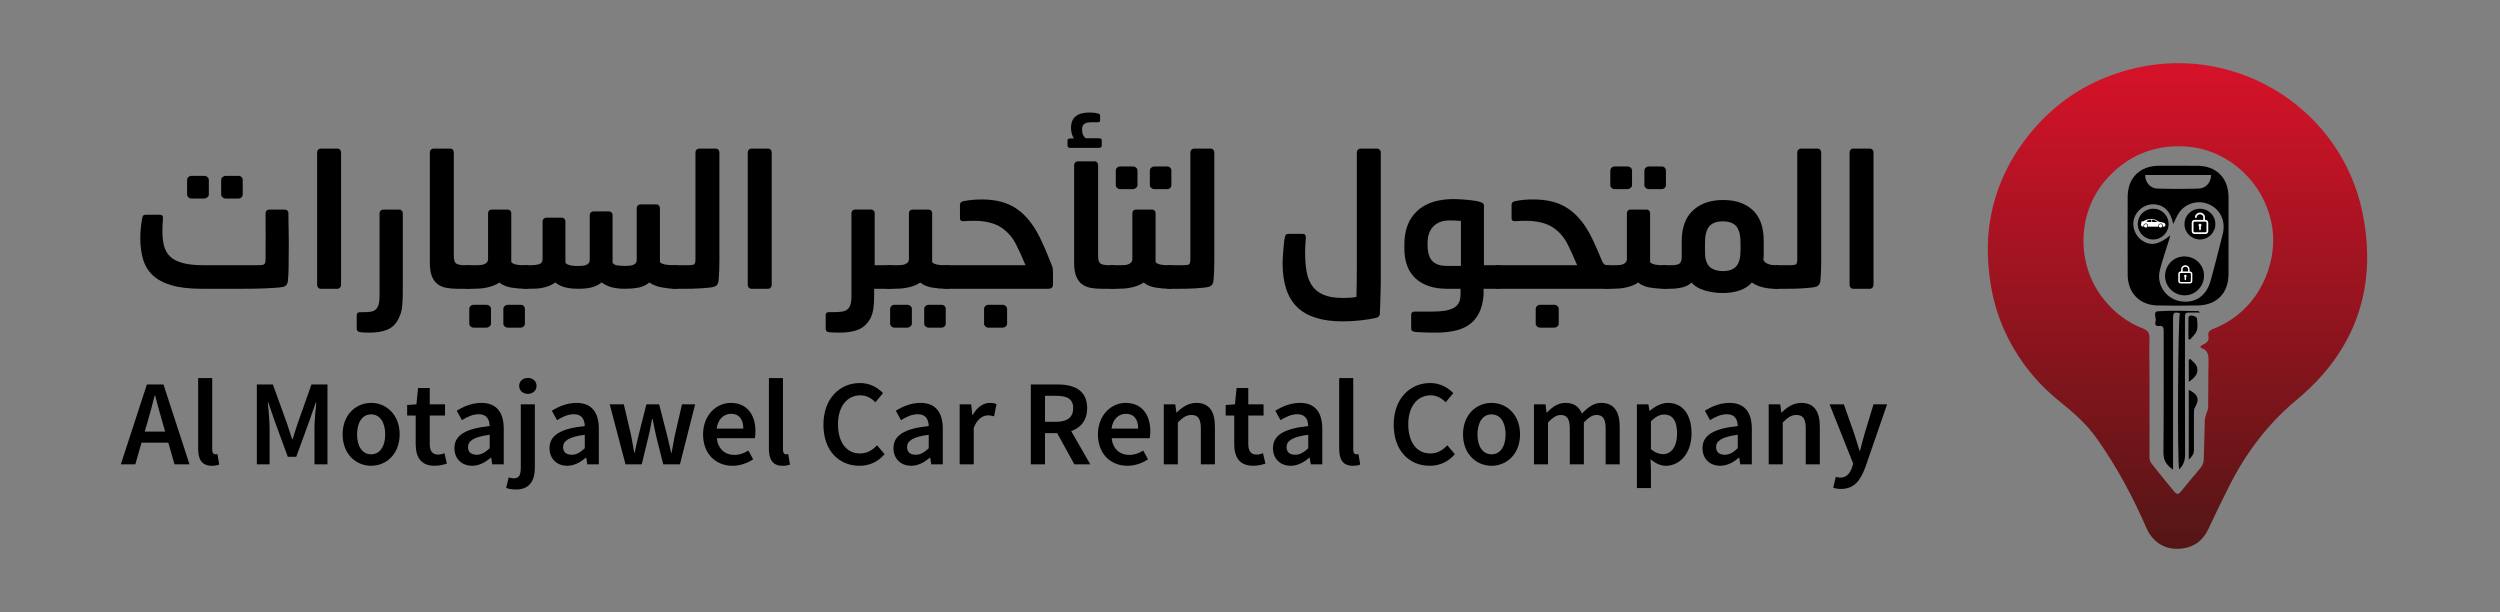 <?xml version="1.0" encoding="utf-8"?>
<!-- Generator: Adobe Illustrator 25.4.1, SVG Export Plug-In . SVG Version: 6.00 Build 0)  -->
<svg version="1.1" id="Layer_1" xmlns="http://www.w3.org/2000/svg" xmlns:xlink="http://www.w3.org/1999/xlink" x="0px" y="0px"
	 viewBox="0 0 1920 470" style="enable-background:new 0 0 1920 470;" xml:space="preserve">
<rect x="0" y="0" width="1920" height="470" fill="#808080" stroke="none"/>
<style type="text/css">
	.st0{fill:url(#SVGID_1_);}
	.st1{fill:#FFFFFF;}
</style>
<g>
	<g>
		<linearGradient id="SVGID_1_" gradientUnits="userSpaceOnUse" x1="1672.322" y1="29.051" x2="1672.322" y2="444.141">
			<stop  offset="0" style="stop-color:#DD122A"/>
			<stop  offset="1" style="stop-color:#4B1614"/>
		</linearGradient>
		<path class="st0" d="M1526.64,189.27c0.44-32.26,12.32-63.97,35.99-91c20.99-23.98,47.33-39.21,78.43-46.22
			c78.48-17.68,157.21,32.41,173.33,111.31c11.74,57.47-5.3,106.09-50.39,143.56c-22.41,18.63-39.1,40.91-52.03,66.51
			c-5.45,10.78-10.73,21.65-15.82,32.61c-4.78,10.29-12.88,15.32-23.95,15.46c-10.96,0.14-19.48-6.14-23.81-16.13
			c-10.44-24.07-22.83-47.11-38.01-68.53c-7.79-11-17.8-19.94-28.3-28.31c-14.3-11.38-26.13-24.94-35.39-40.66
			C1533.12,244.79,1526.54,219.75,1526.64,189.27z M1689.74,266.12c1-0.67,1.87-1.46,2.89-1.9c2.77-1.18,3.93-3.19,3.43-6.13
			c-0.53-3.13,1-4.48,3.82-5.58c34.92-13.54,49.15-49.72,45.35-76.9c-4.81-34.38-33.54-61.65-68.06-63.19
			c-23.55-1.05-43.43,7.31-59.22,24.93c-22.94,25.61-23.84,65.69-2.3,92.47c8.13,10.11,18.04,17.79,30.12,22.45
			c3.94,1.52,5.17,3.61,5.04,7.74c-0.29,9.38,0.01,18.78,0.01,28.17c0,20.89-0.08,41.79-0.01,62.68c0,1.64,0.39,3.62,1.36,4.86
			c5.63,7.22,11.43,14.3,17.28,21.34c2.61,3.14,3.54,2.92,6.21-0.39c4.49-5.57,8.98-11.15,13.72-16.51c2-2.26,3.07-4.58,3.13-7.54
			c0.21-9.97,0.46-19.94,0.79-29.9c0.05-1.56,0.61-3.12,1.04-4.65c0.48-1.73,1.5-3.43,1.53-5.15c0.18-11.5-0.01-23.01,0.28-34.51
			c0.12-4.97,0.06-9.39-5.66-11.23C1690.25,267.11,1690.11,266.66,1689.74,266.12z"/>
		<path d="M1711.51,180.98v-29.93c-0.15-14.43-9.42-23.68-23.92-23.74c-9.85-0.06-19.72-0.05-29.58-0.01
			c-14.52,0.07-23.89,9.26-23.95,23.7c-0.08,20.07-0.08,40.13,0,60.2c0.07,13.71,9.17,23.08,22.84,23.39
			c10.45,0.24,20.9,0.25,31.34-0.02c14.42-0.38,23.19-9.58,23.26-24.02C1711.55,200.69,1711.51,190.83,1711.51,180.98z
			 M1698.17,134.39c-0.26,5.88-3.99,10.27-9.64,10.44c-10.54,0.31-21.09,0.32-31.62-0.01c-5.59-0.17-9.45-4.82-9.44-10.43H1698.17z
			 M1707.68,175.85c-0.09,1.17-0.23,2.35-0.52,3.48c-3.11,12.16-6.06,24.36-9.46,36.45c-3.07,10.97-10.92,16.62-21.08,15.86
			c-12.19-0.9-20.8-12.21-17.87-24.07c1.91-7.73,4.61-15.27,6.94-22.89c0.37-1.2,0.68-2.43,1.11-3.98
			c-8.91,7.37-15.33,8.43-21.93,3.86c-5.34-3.7-7.87-11.2-5.79-17.16c2.29-6.57,8.71-10.93,15.47-10.49
			c7.66,0.5,12.62,5.66,14.49,15.16c1.51-2.99,2.7-6.16,4.57-8.84c4.89-7.02,13.9-9.66,21.85-6.72
			C1703.55,159.47,1708.39,167.11,1707.68,175.85z"/>
		<path d="M1668.9,360.67c-5.33-3.56-7.44-7.39-7.38-13.32c0.32-30.87,0.13-61.75,0.19-92.62c0.01-2.87-0.26-4.97-3.89-4.34
			c-0.11,0.02-0.23,0-0.35,0c-2.7-0.06-2.3-2.23-1.96-3.58c0.67-2.66-2.3-7.46,1.81-7.76c10.27-0.75,20.64-0.18,30.96-0.12
			c0.17,0,0.34,0.24,1.44,1.08c-2.84,0-4.71,0-6.58,0c-5.07,0.01-5.08,0.01-5.08,4.96c0,34.75-0.08,69.5,0.09,104.25
			c0.02,4.62-1.42,8.16-4.54,11.28c-1.5-3.63-0.95-117.35,0.57-119.97c-4.61-1.11-5.27-0.61-5.28,4.15c-0.01,37.1,0,74.19,0,111.29
			C1668.9,357.3,1668.9,358.66,1668.9,360.67z"/>
		<path d="M1680.97,299.37c7.27,3.54,8.45,7.41,4.68,13.63c-0.61,1.01-0.69,2.45-0.7,3.69c-0.05,9.6-0.09,19.2,0,28.8
			c0.03,3.09-1.41,5.18-3.99,7.48C1680.97,334.84,1680.97,317.28,1680.97,299.37z"/>
		<path d="M1680.72,260.34c0-5.33-0.07-10.66,0.03-15.99c0.05-2.67,2.32-1.95,3.7-1.78c1.03,0.13,2.71,1.14,2.78,1.89
			c0.31,3.12,0.82,6.52-0.09,9.38c-0.84,2.63-3.42,4.71-5.24,7.03C1681.5,260.7,1681.11,260.52,1680.72,260.34z"/>
		<path d="M1682.06,275.53c1.77,2.03,4.38,3.78,5.13,6.13c1.68,5.29-1.83,8.56-6.21,11.62c0-5.89,0-11.39,0-16.88
			C1681.35,276.11,1681.7,275.82,1682.06,275.53z"/>
		<path d="M1692.69,211.93c-0.09,8.31-6.96,15.05-15.15,14.89c-8.17-0.16-14.83-6.87-14.78-14.91c0.06-8.41,6.72-15.07,14.99-14.97
			C1686.21,197.04,1692.79,203.64,1692.69,211.93z"/>
		<path d="M1665.49,172.2c-0.06,6.53-5.43,11.78-11.96,11.72c-6.55-0.07-11.8-5.42-11.73-11.94c0.08-6.6,5.32-11.73,11.95-11.68
			C1660.35,160.34,1665.55,165.62,1665.49,172.2z"/>
		<path d="M1701.38,172.04c0.04,6.54-5.24,11.85-11.79,11.88c-6.54,0.04-11.88-5.26-11.9-11.78c-0.02-6.57,5.21-11.82,11.8-11.84
			C1696.12,160.27,1701.34,165.45,1701.38,172.04z"/>
		<g>
			<path class="st1" d="M1681.59,208.49c0.26,0.03,0.49,0.03,0.7,0.07c0.84,0.18,1.43,0.85,1.43,1.7c0.01,1.94,0.01,3.88-0.03,5.81
				c-0.02,0.92-0.84,1.65-1.81,1.65c-1.76,0-3.52-0.01-5.29-0.01c-0.6,0-1.19,0-1.79-0.01c-1.09-0.01-1.88-0.78-1.89-1.87
				c0-1.87,0.01-3.74,0.03-5.61c0.01-0.98,0.8-1.73,1.81-1.74c0.28,0,0.37-0.08,0.36-0.36c-0.01-0.63-0.05-1.26,0.04-1.88
				c0.18-1.22,1.25-2.2,2.56-2.48c1.71-0.36,3.51,0.82,3.82,2.51c0.03,0.17,0.03,0.35,0.03,0.53
				C1681.59,207.37,1681.59,207.92,1681.59,208.49z M1678.32,216.56c0,0.01,0,0.01,0,0.02c1.16,0,2.33,0,3.49,0
				c0.49,0,0.73-0.23,0.74-0.71c0.02-1.82,0.03-3.64,0.04-5.46c0-0.46-0.27-0.73-0.73-0.73c-2.33-0.01-4.66-0.02-6.99-0.03
				c-0.51,0-0.75,0.25-0.75,0.76c-0.01,1.78-0.02,3.56-0.03,5.34c0,0.56,0.25,0.81,0.8,0.81
				C1676.03,216.56,1677.17,216.56,1678.32,216.56z M1676.26,208.49c1.41,0,2.79,0,4.21,0c0-0.51,0-1.01,0-1.51
				c0-1-0.48-1.68-1.43-2.01c-1.18-0.42-2.66,0.38-2.77,1.55C1676.2,207.16,1676.26,207.81,1676.26,208.49z"/>
			<path class="st1" d="M1677.77,213.79c0-0.2-0.01-0.39,0-0.59c0.01-0.26-0.02-0.48-0.21-0.7c-0.32-0.38-0.21-0.96,0.18-1.28
				c0.36-0.29,0.93-0.26,1.26,0.06c0.36,0.35,0.38,0.91,0.08,1.31c-0.1,0.13-0.17,0.3-0.17,0.46c-0.02,0.51-0.01,1.02-0.01,1.53
				c0,0.4-0.23,0.63-0.58,0.63c-0.33-0.01-0.55-0.24-0.56-0.62C1677.75,214.32,1677.76,214.06,1677.77,213.79
				C1677.76,213.79,1677.76,213.79,1677.77,213.79z"/>
		</g>
		<g>
			<path class="st1" d="M1692.06,166.55c-0.01-0.27-0.15-0.56-0.3-0.8c-0.58-0.9-1.7-1.35-2.7-1.12c-1.13,0.26-1.99,1.21-1.97,2.2
				c0.01,0.37-0.31,0.61-0.66,0.6c-0.36-0.01-0.62-0.27-0.64-0.64c-0.01-0.16,0-0.32,0.03-0.48c0.19-1.11,0.82-1.91,1.75-2.49
				c2.23-1.37,5.25-0.15,5.76,2.34c0.12,0.6,0.05,1.24,0.07,1.86c0.01,0.27,0,0.54,0,0.82c0.13,0.01,0.21,0.03,0.29,0.02
				c1.08-0.1,2.29,0.83,2.26,2.29c-0.04,2.13-0.01,4.26-0.01,6.4c0,1.22-0.91,2.16-2.13,2.17c-2.8,0.01-5.6,0.01-8.4,0
				c-1.26,0-2.17-0.94-2.17-2.2c0-2.13,0-4.26,0-6.4c0-1.35,0.91-2.25,2.26-2.25c2.04,0,4.08,0,6.12,0c0.14,0,0.27,0,0.45,0
				C1692.07,168.07,1692.1,167.31,1692.06,166.55z M1685.53,170.24c-0.63,0-0.93,0.29-0.93,0.93c0,2.09,0,4.17,0,6.26
				c0,0.66,0.28,0.94,0.95,0.94c2.7,0,5.39,0,8.09,0c0.65,0,0.93-0.27,0.94-0.92c0-2.11,0-4.22,0-6.33c0-0.6-0.28-0.88-0.89-0.89
				c-1.36,0-2.72,0-4.08,0C1688.25,170.24,1686.89,170.24,1685.53,170.24z"/>
			<path class="st1" d="M1690.27,175.07c0-0.2,0.01-0.39,0-0.59c-0.01-0.33,0.02-0.63,0.26-0.92c0.36-0.42,0.22-1.1-0.2-1.46
				c-0.44-0.37-1.1-0.35-1.51,0.05c-0.41,0.39-0.44,1.04-0.11,1.52c0.11,0.16,0.19,0.38,0.2,0.58c0.03,0.6,0,1.2,0.01,1.8
				c0.01,0.46,0.3,0.75,0.7,0.73c0.4-0.01,0.65-0.3,0.65-0.77c0-0.15,0-0.3,0-0.45C1690.27,175.39,1690.27,175.23,1690.27,175.07z"
				/>
		</g>
		<g>
			<path class="st1" d="M1646.29,174.07c-0.42,0.02-0.81-0.03-1.18-0.2c-0.55-0.26-0.81-0.73-0.85-1.32
				c-0.01-0.09,0.06-0.19,0.09-0.29c0.04-0.12,0.1-0.23,0.11-0.35c0.03-0.41,0.04-0.82,0.08-1.22c0.01-0.14,0.09-0.28,0.17-0.4
				c0.1-0.17,0.26-0.26,0.46-0.26c0.01,0,0.02,0,0.04,0c0.56,0.08,1.05-0.11,1.52-0.39c0.34-0.2,0.71-0.35,1.06-0.54
				c0.99-0.56,2.07-0.78,3.19-0.8c0.99-0.02,1.98-0.06,2.97,0.06c0.89,0.1,1.7,0.38,2.42,0.93c0.21,0.16,0.43,0.3,0.63,0.47
				c0.41,0.35,0.89,0.52,1.43,0.6c1.17,0.18,2.33,0.41,3.45,0.8c0.18,0.06,0.35,0.15,0.52,0.23c0.31,0.15,0.44,0.41,0.45,0.74
				c0,0.11-0.02,0.22,0.14,0.26c0.03,0.01,0.07,0.1,0.07,0.15c0.01,0.32-0.04,0.63-0.18,0.93c-0.19,0.38-0.49,0.6-0.91,0.62
				c-0.32,0.02-0.65,0-0.98,0c0.25-0.93,0.03-1.7-0.82-2.19c-0.62-0.36-1.26-0.31-1.86,0.1c-0.65,0.44-0.82,1.02-0.66,2.09
				c-2.67,0-5.34,0-8.02,0c0.25-0.9,0.05-1.65-0.75-2.15c-0.64-0.4-1.32-0.38-1.93,0.07
				C1646.21,172.5,1646.04,173.22,1646.29,174.07z M1650.94,170.52c0-0.01,0-0.02,0-0.03c0.37,0,0.75,0,1.12,0
				c0.14,0,0.2-0.04,0.2-0.19c-0.01-0.45-0.01-0.89,0-1.34c0-0.15-0.04-0.22-0.2-0.2c-0.52,0.05-1.04,0.07-1.55,0.15
				c-0.72,0.11-1.36,0.39-1.88,0.92c-0.15,0.16-0.15,0.3,0.04,0.4c0.16,0.09,0.35,0.16,0.53,0.18
				C1649.78,170.46,1650.36,170.48,1650.94,170.52z M1656.73,170.48c0-0.02,0.01-0.03,0.01-0.03c-0.11-0.11-0.22-0.21-0.33-0.32
				c-0.92-0.96-2.09-1.32-3.38-1.37c-0.16-0.01-0.22,0.05-0.22,0.21c0.01,0.43,0,0.86,0,1.28c0,0.23,0.01,0.24,0.24,0.24
				c1.17,0,2.34,0,3.51,0C1656.62,170.49,1656.68,170.48,1656.73,170.48z"/>
			<path class="st1" d="M1647.94,174.78c-0.75,0-1.35-0.61-1.35-1.36c0-0.75,0.61-1.35,1.36-1.35c0.75,0,1.37,0.62,1.36,1.37
				C1649.3,174.19,1648.69,174.79,1647.94,174.78z"/>
			<path class="st1" d="M1659.3,174.78c-0.75,0-1.35-0.6-1.36-1.35c-0.01-0.76,0.6-1.37,1.36-1.37c0.74,0,1.36,0.62,1.36,1.36
				C1660.66,174.17,1660.05,174.78,1659.3,174.78z"/>
		</g>
	</g>
	<g>
		<g>
			<path d="M198.29,203.67c2.26,0,3.77-0.21,4.53-0.64c0.75-0.42,1.13-1.77,1.13-4.03c0-5.38,0.02-10.91,0.07-16.62
				c0.05-5.71,0.02-11.95-0.07-18.74c0-0.75,0.26-1.39,0.78-1.91c0.52-0.52,1.15-0.78,1.91-0.78h11.74c1.04,0,1.81,0.26,2.33,0.78
				c0.52,0.52,0.78,1.16,0.78,1.91c0,3.02,0.02,5.66,0.07,7.92c0.05,2.26,0.09,4.41,0.14,6.44c0.05,2.03,0.07,4.06,0.07,6.08
				c0,2.03,0,4.31,0,6.86c0,6.04-0.05,11.1-0.14,15.21c-0.09,4.1-0.28,7.43-0.57,9.97c-0.19,0.94-0.47,1.75-0.85,2.4
				c-0.38,0.66-1.13,1.23-2.26,1.7c-1.04,0.28-2.78,0.52-5.23,0.71c-2.45,0.19-5.21,0.35-8.28,0.5c-3.07,0.14-6.22,0.24-9.48,0.28
				c-3.25,0.05-6.2,0.07-8.84,0.07H155c-9.43,0-17.19-0.89-23.27-2.69c-6.08-1.79-10.89-4.36-14.43-7.71
				c-3.54-3.35-6.01-7.43-7.43-12.24c-1.41-4.81-2.12-10.28-2.12-16.41c0-4.43,0.47-9.43,1.41-14.99c0.19-1.04,0.47-1.77,0.85-2.19
				c0.38-0.42,1.08-0.64,2.12-0.64h10.61c1.79,0,2.59,0.94,2.4,2.83c-0.28,3.96-0.42,7.26-0.42,9.9c0,4.24,0.42,7.99,1.27,11.25
				c0.85,3.25,2.4,5.96,4.67,8.13c2.26,2.17,5.45,3.82,9.55,4.95c4.1,1.13,9.41,1.7,15.91,1.7H198.29z M143.69,138.32
				c0-0.94,0.33-1.72,0.99-2.33c0.66-0.61,1.46-0.92,2.4-0.92h9.76c0.94,0,1.77,0.31,2.48,0.92c0.71,0.62,1.06,1.39,1.06,2.33v11.03
				c0,0.85-0.38,1.58-1.13,2.19c-0.76,0.62-1.56,0.92-2.4,0.92h-9.76c-0.94,0-1.75-0.3-2.4-0.92c-0.66-0.61-0.99-1.34-0.99-2.19
				V138.32z M169.86,138.32c0-0.94,0.35-1.72,1.06-2.33c0.71-0.61,1.49-0.92,2.33-0.92h9.9c0.94,0,1.72,0.31,2.33,0.92
				c0.61,0.62,0.92,1.39,0.92,2.33v11.03c0,0.85-0.31,1.58-0.92,2.19c-0.61,0.62-1.39,0.92-2.33,0.92h-9.9
				c-0.85,0-1.63-0.3-2.33-0.92c-0.71-0.61-1.06-1.34-1.06-2.19V138.32z"/>
			<path d="M243.55,116.96c0-0.75,0.26-1.42,0.78-1.98c0.52-0.57,1.2-0.85,2.05-0.85h12.73c0.85,0,1.53,0.28,2.05,0.85
				c0.52,0.57,0.78,1.23,0.78,1.98v101.85c0,0.76-0.26,1.44-0.78,2.05c-0.52,0.62-1.2,0.92-2.05,0.92h-12.73
				c-0.85,0-1.53-0.3-2.05-0.92c-0.52-0.61-0.78-1.29-0.78-2.05V116.96z"/>
			<path d="M273.97,242.01c0-1.51,0.9-2.26,2.69-2.26h2.83c1.98,0,3.72-0.12,5.23-0.35c1.51-0.24,2.76-0.78,3.75-1.63
				c0.99-0.85,1.74-2.1,2.26-3.75c0.52-1.65,0.78-3.94,0.78-6.86v-63.51c0-0.75,0.28-1.39,0.85-1.91c0.57-0.52,1.22-0.78,1.98-0.78
				h12.31c0.75,0,1.39,0.26,1.91,0.78c0.52,0.52,0.78,1.16,0.78,1.91v61.39c0,3.58-0.17,7.05-0.5,10.4
				c-0.33,3.35-1.25,6.44-2.76,9.27c-1.98,4.05-4.81,6.86-8.49,8.42c-3.68,1.56-8.2,2.33-13.58,2.33c-0.66,0-1.84-0.02-3.54-0.07
				c-1.7-0.05-3.07-0.17-4.1-0.35c-1.6-0.28-2.4-1.18-2.4-2.69V242.01z"/>
			<path d="M330.12,116.96c0-0.75,0.28-1.42,0.85-1.98c0.57-0.57,1.27-0.85,2.12-0.85h12.59c0.94,0,1.65,0.28,2.12,0.85
				c0.47,0.57,0.71,1.23,0.71,1.98v79.5c0,3.21,0.66,5.21,1.98,6.01c1.32,0.8,3.3,1.2,5.94,1.2h4.67v18.11h-9.9
				c-3.21,0-6.11-0.26-8.7-0.78c-2.6-0.52-4.81-1.51-6.65-2.97c-1.84-1.46-3.25-3.49-4.24-6.08c-0.99-2.59-1.49-5.96-1.49-10.11
				V116.96z"/>
			<path d="M355.44,205.37c0-0.47,0.52-0.87,1.56-1.2c1.04-0.33,2.08-0.5,3.11-0.5h6.51c0.85,0,1.74-0.05,2.69-0.14
				c0.94-0.09,1.81-0.3,2.62-0.64c0.8-0.33,1.49-0.8,2.05-1.41c0.57-0.61,0.85-1.49,0.85-2.62v-35.22c0-0.75,0.26-1.39,0.78-1.91
				c0.52-0.52,1.2-0.78,2.05-0.78h12.31c0.75,0,1.39,0.26,1.91,0.78c0.52,0.52,0.78,1.16,0.78,1.91v37.63
				c0.28,0.47,0.8,0.87,1.56,1.2c0.75,0.33,1.6,0.59,2.55,0.78c0.94,0.19,1.86,0.31,2.76,0.35c0.9,0.05,1.67,0.07,2.33,0.07h3.4
				v18.11h-1.7c-3.58,0-7.21-0.3-10.89-0.92c-3.68-0.61-6.74-1.91-9.19-3.89c-1.32,0.94-2.78,1.72-4.39,2.33
				c-1.6,0.61-3.28,1.11-5.02,1.49c-1.75,0.38-3.49,0.64-5.23,0.78c-1.75,0.14-3.37,0.21-4.88,0.21h-3.82
				c-1.04,0-2.07-0.14-3.11-0.42c-1.04-0.28-1.56-0.71-1.56-1.27V205.37z M360.4,237.34c0-0.94,0.33-1.72,0.99-2.33
				c0.66-0.62,1.46-0.92,2.4-0.92h9.76c0.94,0,1.77,0.3,2.48,0.92c0.71,0.61,1.06,1.39,1.06,2.33v11.32c0,0.75-0.38,1.44-1.13,2.05
				c-0.76,0.61-1.56,0.92-2.4,0.92h-9.76c-0.94,0-1.75-0.31-2.4-0.92c-0.66-0.62-0.99-1.3-0.99-2.05V237.34z M386.57,237.34
				c0-0.94,0.35-1.72,1.06-2.33c0.71-0.62,1.49-0.92,2.33-0.92h9.9c0.94,0,1.72,0.3,2.33,0.92c0.61,0.61,0.92,1.39,0.92,2.33v11.32
				c0,0.75-0.31,1.44-0.92,2.05c-0.61,0.61-1.39,0.92-2.33,0.92h-9.9c-0.85,0-1.63-0.31-2.33-0.92c-0.71-0.62-1.06-1.3-1.06-2.05
				V237.34z"/>
			<path d="M399.58,205.37c0-0.47,0.52-0.87,1.56-1.2c1.04-0.33,2.08-0.5,3.11-0.5h4.53c1.79,0,3.56-0.26,5.3-0.78
				c1.74-0.52,2.62-1.86,2.62-4.03v-28.72c0-0.85,0.28-1.56,0.85-2.12c0.57-0.57,1.22-0.85,1.98-0.85h12.02
				c0.75,0,1.39,0.28,1.91,0.85c0.52,0.57,0.78,1.27,0.78,2.12v31.55c0.28,0.57,0.8,1.01,1.56,1.34c0.75,0.33,1.56,0.59,2.4,0.78
				c0.85,0.19,1.72,0.31,2.62,0.35c0.9,0.05,1.67,0.07,2.33,0.07h1.98c0.85,0,1.72-0.05,2.62-0.14c0.9-0.09,1.72-0.31,2.48-0.64
				c0.75-0.33,1.39-0.8,1.91-1.42c0.52-0.61,0.78-1.44,0.78-2.48v-34.52c0-0.75,0.28-1.39,0.85-1.91c0.57-0.52,1.22-0.78,1.98-0.78
				h11.88c0.75,0,1.41,0.26,1.98,0.78c0.57,0.52,0.85,1.16,0.85,1.91v36.64c0.57,1.13,1.72,1.84,3.47,2.12
				c1.74,0.28,3.56,0.42,5.45,0.42h1.42c0.85,0,1.74-0.05,2.69-0.14c0.94-0.09,1.81-0.28,2.62-0.57c0.8-0.28,1.49-0.73,2.05-1.34
				c0.57-0.61,0.85-1.49,0.85-2.62v-39.61c0-0.85,0.28-1.56,0.85-2.12c0.57-0.57,1.22-0.85,1.98-0.85h12.31
				c0.75,0,1.39,0.28,1.91,0.85c0.52,0.57,0.78,1.27,0.78,2.12v41.31c0.28,0.47,0.82,0.87,1.63,1.2c0.8,0.33,1.7,0.59,2.69,0.78
				c0.99,0.19,1.98,0.31,2.97,0.35c0.99,0.05,1.81,0.07,2.48,0.07h3.4v18.11h-1.84c-2.83,0-6.08-0.33-9.76-0.99
				c-3.68-0.66-6.93-1.93-9.76-3.82c-2.45,2.08-5.23,3.4-8.35,3.96s-6.22,0.85-9.34,0.85h-1.56c-3.3,0-6.32-0.33-9.05-0.99
				c-2.74-0.66-5.52-1.93-8.35-3.82c-2.26,1.79-4.79,3.04-7.57,3.75c-2.78,0.71-5.97,1.06-9.55,1.06h-1.84
				c-2.83,0-5.66-0.3-8.49-0.92c-2.83-0.61-5.57-1.91-8.2-3.89c-1.32,1.04-2.76,1.86-4.31,2.48c-1.56,0.61-3.16,1.11-4.81,1.49
				c-1.65,0.38-3.28,0.61-4.88,0.71c-1.6,0.09-3.07,0.14-4.39,0.14h-3.68c-1.04,0-2.07-0.14-3.11-0.42
				c-1.04-0.28-1.56-0.71-1.56-1.27V205.37z"/>
			<path d="M514.3,205.37c0-0.47,0.52-0.87,1.56-1.2c1.04-0.33,2.08-0.5,3.11-0.5h9.62c2.26,0,3.75-0.21,4.46-0.64
				c0.71-0.42,1.06-1.77,1.06-4.03v-81.9c0-0.85,0.28-1.56,0.85-2.12c0.57-0.57,1.22-0.85,1.98-0.85h12.87
				c0.75,0,1.39,0.28,1.91,0.85c0.52,0.57,0.78,1.27,0.78,2.12v82.19c0,2.55-0.05,5.35-0.14,8.42c-0.1,3.07-0.28,5.87-0.57,8.42
				c-0.19,0.94-0.5,1.75-0.92,2.4c-0.42,0.66-1.2,1.23-2.33,1.7c-1.04,0.28-2.48,0.52-4.31,0.71c-1.84,0.19-3.84,0.35-6.01,0.5
				c-2.17,0.14-4.41,0.24-6.72,0.28c-2.31,0.05-4.41,0.07-6.29,0.07h-6.22c-1.04,0-2.07-0.14-3.11-0.42
				c-1.04-0.28-1.56-0.71-1.56-1.27V205.37z"/>
			<path d="M574.28,116.96c0-0.75,0.26-1.42,0.78-1.98c0.52-0.57,1.2-0.85,2.05-0.85h12.73c0.85,0,1.53,0.28,2.05,0.85
				c0.52,0.57,0.78,1.23,0.78,1.98v101.85c0,0.76-0.26,1.44-0.78,2.05c-0.52,0.62-1.2,0.92-2.05,0.92h-12.73
				c-0.85,0-1.53-0.3-2.05-0.92c-0.52-0.61-0.78-1.29-0.78-2.05V116.96z"/>
			<path d="M634.11,241.86c0-1.41,0.8-2.12,2.4-2.12h2.97c2.64,0,4.88-0.12,6.72-0.35c1.84-0.24,3.32-0.78,4.46-1.63
				c1.13-0.85,1.96-2.1,2.48-3.75c0.52-1.65,0.78-3.94,0.78-6.86v-63.51c0-0.75,0.26-1.39,0.78-1.91c0.52-0.52,1.2-0.78,2.05-0.78
				h12.31c0.75,0,1.39,0.26,1.91,0.78c0.52,0.52,0.78,1.16,0.78,1.91v40.03h12.59v18.11h-13.01v6.65c0,3.21-0.21,6.18-0.64,8.91
				c-0.42,2.73-1.16,5.09-2.19,7.07c-2.17,4.05-5.14,6.91-8.91,8.56c-3.77,1.65-8.63,2.48-14.57,2.48c-0.76,0-2.12-0.02-4.1-0.07
				c-1.98-0.05-3.58-0.17-4.81-0.35c-1.32-0.28-1.98-1.18-1.98-2.69V241.86z"/>
			<path d="M678.67,205.37c0-0.47,0.52-0.87,1.56-1.2c1.04-0.33,2.08-0.5,3.11-0.5h6.51c0.85,0,1.74-0.05,2.69-0.14
				c0.94-0.09,1.81-0.3,2.62-0.64c0.8-0.33,1.49-0.8,2.05-1.41c0.57-0.61,0.85-1.49,0.85-2.62v-35.22c0-0.75,0.26-1.39,0.78-1.91
				c0.52-0.52,1.2-0.78,2.05-0.78h12.31c0.75,0,1.39,0.26,1.91,0.78c0.52,0.52,0.78,1.16,0.78,1.91v37.63
				c0.28,0.47,0.8,0.87,1.56,1.2c0.75,0.33,1.6,0.59,2.55,0.78c0.94,0.19,1.86,0.31,2.76,0.35c0.9,0.05,1.67,0.07,2.33,0.07h3.4
				v18.11h-1.7c-3.58,0-7.21-0.3-10.89-0.92c-3.68-0.61-6.74-1.91-9.19-3.89c-1.32,0.94-2.78,1.72-4.39,2.33
				c-1.6,0.61-3.28,1.11-5.02,1.49c-1.75,0.38-3.49,0.64-5.23,0.78c-1.75,0.14-3.37,0.21-4.88,0.21h-3.82
				c-1.04,0-2.07-0.14-3.11-0.42c-1.04-0.28-1.56-0.71-1.56-1.27V205.37z M683.62,237.34c0-0.94,0.33-1.72,0.99-2.33
				c0.66-0.62,1.46-0.92,2.4-0.92h9.76c0.94,0,1.77,0.3,2.48,0.92c0.71,0.61,1.06,1.39,1.06,2.33v11.32c0,0.75-0.38,1.44-1.13,2.05
				c-0.76,0.61-1.56,0.92-2.4,0.92h-9.76c-0.94,0-1.75-0.31-2.4-0.92c-0.66-0.62-0.99-1.3-0.99-2.05V237.34z M709.79,237.34
				c0-0.94,0.35-1.72,1.06-2.33c0.71-0.62,1.49-0.92,2.33-0.92h9.9c0.94,0,1.72,0.3,2.33,0.92c0.61,0.61,0.92,1.39,0.92,2.33v11.32
				c0,0.75-0.31,1.44-0.92,2.05c-0.61,0.61-1.39,0.92-2.33,0.92h-9.9c-0.85,0-1.63-0.31-2.33-0.92c-0.71-0.62-1.06-1.3-1.06-2.05
				V237.34z"/>
			<path d="M722.81,205.37c0-0.47,0.52-0.87,1.56-1.2c1.04-0.33,2.08-0.5,3.11-0.5h60.12l-3.82-8.77l-2.83-5.94
				c-2.74-5.94-6.7-10.66-11.88-14.15c-5.19-3.49-12.26-5.23-21.22-5.23c-0.66,0-1.84,0.02-3.54,0.07c-1.7,0.05-3.07,0.12-4.1,0.21
				c-1.98,0.19-2.97-0.57-2.97-2.26v-10.47c0-1.32,0.94-2.21,2.83-2.69c4.62-0.85,9.24-1.27,13.86-1.27c5.19,0,10,0.54,14.43,1.63
				c4.43,1.08,8.56,2.92,12.38,5.52c3.82,2.59,7.38,6.04,10.68,10.33c3.3,4.29,6.37,9.64,9.19,16.05l1.84,3.96l5.38,13.16
				c0.57,1.32,0.85,2.97,0.85,4.95v9.76c0,2.17-1.23,3.25-3.68,3.25h-77.52c-1.13,0-2.19-0.16-3.18-0.5
				c-0.99-0.33-1.49-0.73-1.49-1.2V205.37z M755.77,237.34c0-0.94,0.33-1.72,0.99-2.33c0.66-0.62,1.41-0.92,2.26-0.92h10.89
				c0.94,0,1.77,0.3,2.48,0.92c0.71,0.61,1.06,1.39,1.06,2.33v11.32c0,0.75-0.35,1.44-1.06,2.05c-0.71,0.61-1.53,0.92-2.48,0.92
				h-10.89c-0.85,0-1.6-0.31-2.26-0.92c-0.66-0.62-0.99-1.3-0.99-2.05V237.34z"/>
			<path d="M822.11,113.56c-1.51,0-2.26-0.57-2.26-1.7v-4.1c0-0.94,0.75-1.41,2.26-1.41h2.69c-0.76-1.13-1.32-2.41-1.7-3.82
				c-0.38-1.41-0.57-2.83-0.57-4.24c0-7.92,4.71-11.88,14.15-11.88c0.75,0,1.77,0.05,3.04,0.14c1.27,0.1,2.48,0.33,3.61,0.71
				c1.04,0.19,1.56,0.66,1.56,1.42v3.82c0,0.94-0.61,1.41-1.84,1.41h-4.95c-2.45,0-4.24,0.42-5.38,1.27
				c-1.13,0.85-1.7,2.31-1.7,4.38c0,1.61,0.28,3,0.85,4.17c0.57,1.18,1.27,2,2.12,2.47h9.9c1.51,0,2.26,0.47,2.26,1.42v4.24
				c0,1.13-0.76,1.7-2.26,1.7H822.11z M824.94,126.72c0-0.75,0.28-1.41,0.85-1.98c0.57-0.57,1.27-0.85,2.12-0.85h12.59
				c0.94,0,1.65,0.28,2.12,0.85c0.47,0.57,0.71,1.23,0.71,1.98v69.74c0,3.21,0.66,5.21,1.98,6.01c1.32,0.8,3.3,1.2,5.94,1.2h4.67
				v18.11h-9.9c-3.21,0-6.11-0.26-8.7-0.78c-2.6-0.52-4.81-1.51-6.65-2.97c-1.84-1.46-3.25-3.49-4.24-6.08
				c-0.99-2.59-1.49-5.96-1.49-10.11V126.72z"/>
			<path d="M850.26,205.37c0-0.47,0.52-0.87,1.56-1.2c1.04-0.33,2.08-0.5,3.11-0.5h6.51c0.85,0,1.74-0.05,2.69-0.14
				c0.94-0.09,1.81-0.3,2.62-0.64c0.8-0.33,1.49-0.8,2.05-1.41c0.57-0.61,0.85-1.49,0.85-2.62v-35.22c0-0.75,0.26-1.39,0.78-1.91
				c0.52-0.52,1.2-0.78,2.05-0.78h12.31c0.75,0,1.39,0.26,1.91,0.78c0.52,0.52,0.78,1.16,0.78,1.91v37.63
				c0.28,0.47,0.8,0.87,1.56,1.2c0.75,0.33,1.6,0.59,2.55,0.78c0.94,0.19,1.86,0.31,2.76,0.35c0.9,0.05,1.67,0.07,2.33,0.07h3.4
				v18.11h-1.7c-3.58,0-7.21-0.3-10.89-0.92c-3.68-0.61-6.74-1.91-9.19-3.89c-1.32,0.94-2.78,1.72-4.39,2.33
				c-1.6,0.61-3.28,1.11-5.02,1.49c-1.75,0.38-3.49,0.64-5.23,0.78c-1.75,0.14-3.37,0.21-4.88,0.21h-3.82
				c-1.04,0-2.07-0.14-3.11-0.42c-1.04-0.28-1.56-0.71-1.56-1.27V205.37z M856.91,131.1c0-0.94,0.33-1.72,0.99-2.33
				c0.66-0.61,1.46-0.92,2.4-0.92h9.76c0.94,0,1.77,0.31,2.48,0.92c0.71,0.61,1.06,1.39,1.06,2.33v11.03c0,0.85-0.38,1.58-1.13,2.19
				c-0.76,0.62-1.56,0.92-2.4,0.92h-9.76c-0.94,0-1.75-0.3-2.4-0.92c-0.66-0.61-0.99-1.34-0.99-2.19V131.1z M883.08,131.1
				c0-0.94,0.35-1.72,1.06-2.33c0.71-0.61,1.48-0.92,2.33-0.92h9.9c0.94,0,1.72,0.31,2.33,0.92c0.61,0.61,0.92,1.39,0.92,2.33v11.03
				c0,0.85-0.31,1.58-0.92,2.19c-0.61,0.62-1.39,0.92-2.33,0.92h-9.9c-0.85,0-1.63-0.3-2.33-0.92c-0.71-0.61-1.06-1.34-1.06-2.19
				V131.1z"/>
			<path d="M894.39,205.37c0-0.47,0.52-0.87,1.56-1.2c1.04-0.33,2.08-0.5,3.11-0.5h9.62c2.26,0,3.75-0.21,4.46-0.64
				c0.71-0.42,1.06-1.77,1.06-4.03v-81.9c0-0.85,0.28-1.56,0.85-2.12c0.57-0.57,1.22-0.85,1.98-0.85h12.87
				c0.75,0,1.39,0.28,1.91,0.85c0.52,0.57,0.78,1.27,0.78,2.12v82.19c0,2.55-0.05,5.35-0.14,8.42c-0.1,3.07-0.28,5.87-0.57,8.42
				c-0.19,0.94-0.5,1.75-0.92,2.4c-0.42,0.66-1.2,1.23-2.33,1.7c-1.04,0.28-2.48,0.52-4.31,0.71c-1.84,0.19-3.84,0.35-6.01,0.5
				c-2.17,0.14-4.41,0.24-6.72,0.28c-2.31,0.05-4.41,0.07-6.29,0.07h-6.22c-1.04,0-2.07-0.14-3.11-0.42
				c-1.04-0.28-1.56-0.71-1.56-1.27V205.37z"/>
			<path d="M1000.48,179.62c1.6,0,2.41,0.94,2.41,2.83c-0.19,2.08-0.33,4.13-0.43,6.15c-0.09,2.03-0.14,3.75-0.14,5.16
				c0,5.28,0.35,10.07,1.06,14.36c0.71,4.29,2.07,7.97,4.1,11.03s4.95,5.45,8.77,7.14c3.82,1.7,8.84,2.54,15.06,2.54
				c1.6,0,3.35-0.05,5.23-0.14c1.88-0.1,3.63-0.33,5.23-0.71c0.09-4.62,0.16-8.63,0.21-12.02c0.04-3.4,0.07-7.07,0.07-11.03V117.1
				c0-0.85,0.28-1.56,0.85-2.12c0.57-0.57,1.22-0.85,1.98-0.85h12.73c0.75,0,1.41,0.28,1.98,0.85c0.56,0.57,0.85,1.27,0.85,2.12
				v98.6c0,1.32-0.02,3.14-0.07,5.45c-0.05,2.31-0.12,4.71-0.21,7.21c-0.09,2.5-0.16,4.9-0.21,7.21c-0.05,2.31-0.12,4.12-0.21,5.45
				c-0.1,1.7-1.13,2.73-3.11,3.11c-3.68,0.85-7.76,1.51-12.24,1.98c-4.48,0.47-8.89,0.71-13.23,0.71
				c-15.75,0-27.37-3.63-34.87-10.89c-7.5-7.26-11.25-18.53-11.25-33.81c0-1.04,0.05-2.38,0.14-4.03c0.09-1.65,0.21-3.42,0.35-5.3
				c0.14-1.89,0.3-3.75,0.5-5.59c0.19-1.84,0.42-3.47,0.71-4.88c0.19-0.94,0.47-1.63,0.85-2.05c0.38-0.42,1.04-0.64,1.98-0.64
				H1000.48z"/>
			<path d="M1083.8,241.72c0-1.6,0.85-2.4,2.55-2.4h12.87c3.68,0,6.91-0.19,9.69-0.57c2.78-0.38,5.14-1.06,7.07-2.05
				c1.93-0.99,3.37-2.33,4.31-4.03c0.94-1.7,1.41-3.91,1.41-6.65v-4.24h-10.33c-10.28,0-18.32-2.62-24.12-7.85
				c-5.8-5.23-8.7-12.99-8.7-23.27v-2.83c0-11.13,3.28-19.73,9.83-25.82c6.55-6.08,15.91-9.12,28.08-9.12c1.79,0,3.7,0.07,5.73,0.21
				c2.03,0.14,3.98,0.31,5.87,0.49c1.88,0.19,3.63,0.42,5.23,0.71c1.6,0.28,2.92,0.61,3.96,0.99c0.94,0.38,1.58,0.73,1.91,1.06
				c0.33,0.33,0.5,0.87,0.5,1.63v45.69h12.45v18.11h-12.73v4.81c-0.47,5.85-1.72,10.63-3.75,14.36c-2.03,3.72-4.64,6.65-7.85,8.77
				c-3.21,2.12-6.93,3.61-11.18,4.46c-4.24,0.85-8.77,1.27-13.58,1.27c-0.85,0-2.1,0-3.75,0c-1.65,0-3.37-0.05-5.16-0.14
				c-1.79-0.09-3.44-0.17-4.95-0.21c-1.51-0.05-2.54-0.17-3.11-0.35c-0.94-0.19-1.56-0.5-1.84-0.92c-0.28-0.42-0.42-1.01-0.42-1.77
				V241.72z M1096.39,188.39c0,5.38,1.18,9.36,3.54,11.95c2.36,2.6,6.18,3.89,11.46,3.89H1122v-34.52
				c-2.74-0.28-5.61-0.42-8.63-0.42c-5.38,0-9.55,1.51-12.52,4.53c-2.97,3.02-4.46,7.26-4.46,12.73V188.39z"/>
			<path d="M1151.13,221.78c-1.13,0-2.19-0.19-3.18-0.57c-0.99-0.38-1.49-0.75-1.49-1.13v-14.71c0-0.47,0.52-0.87,1.56-1.2
				c1.04-0.33,2.08-0.5,3.11-0.5h60.12l-3.82-8.77l-2.83-5.94c-2.74-6.03-6.7-10.77-11.88-14.22c-5.19-3.44-12.26-5.16-21.22-5.16
				c-0.66,0-1.84,0.02-3.54,0.07c-1.7,0.05-3.07,0.12-4.1,0.21c-1.98,0.19-2.97-0.57-2.97-2.26v-10.47c0-1.41,0.94-2.31,2.83-2.69
				c2.36-0.47,4.64-0.8,6.86-0.99c2.21-0.19,4.55-0.28,7-0.28c5.19,0,9.99,0.54,14.43,1.63c4.43,1.08,8.58,2.92,12.45,5.52
				c3.87,2.59,7.45,6.04,10.75,10.33c3.3,4.29,6.37,9.64,9.19,16.05l1.84,3.96c0.28,0.76,0.66,1.68,1.13,2.76
				c0.47,1.08,0.94,2.17,1.42,3.25c0.47,1.09,0.89,2.1,1.27,3.04c0.38,0.94,0.71,1.6,0.99,1.98c0.47,0.76,0.94,1.27,1.42,1.56
				c0.47,0.28,1.08,0.42,1.84,0.42h1.41v18.11H1151.13z M1179.43,237.34c0-0.94,0.33-1.72,0.99-2.33c0.66-0.62,1.41-0.92,2.26-0.92
				h10.89c0.94,0,1.77,0.3,2.48,0.92c0.71,0.61,1.06,1.39,1.06,2.33v11.32c0,0.75-0.35,1.44-1.06,2.05
				c-0.71,0.61-1.54,0.92-2.48,0.92h-10.89c-0.85,0-1.6-0.31-2.26-0.92c-0.66-0.62-0.99-1.3-0.99-2.05V237.34z"/>
			<path d="M1230.07,205.37c0-0.47,0.52-0.87,1.55-1.2c1.04-0.33,2.08-0.5,3.11-0.5h6.51c0.85,0,1.74-0.05,2.69-0.14
				c0.94-0.09,1.81-0.3,2.62-0.64c0.8-0.33,1.49-0.8,2.05-1.41c0.56-0.61,0.85-1.49,0.85-2.62v-35.22c0-0.75,0.26-1.39,0.78-1.91
				c0.52-0.52,1.2-0.78,2.05-0.78h12.31c0.75,0,1.39,0.26,1.91,0.78c0.52,0.52,0.78,1.16,0.78,1.91v37.63
				c0.28,0.47,0.8,0.87,1.56,1.2c0.75,0.33,1.6,0.59,2.54,0.78c0.94,0.19,1.86,0.31,2.76,0.35c0.89,0.05,1.67,0.07,2.33,0.07h3.39
				v18.11h-1.7c-3.59,0-7.21-0.3-10.89-0.92c-3.68-0.61-6.74-1.91-9.2-3.89c-1.32,0.94-2.78,1.72-4.38,2.33
				c-1.61,0.61-3.28,1.11-5.02,1.49c-1.75,0.38-3.49,0.64-5.23,0.78c-1.75,0.14-3.37,0.21-4.88,0.21h-3.82
				c-1.04,0-2.07-0.14-3.11-0.42c-1.04-0.28-1.55-0.71-1.55-1.27V205.37z M1236.72,131.1c0-0.94,0.33-1.72,0.99-2.33
				c0.66-0.61,1.46-0.92,2.4-0.92h9.76c0.94,0,1.77,0.31,2.48,0.92c0.71,0.61,1.06,1.39,1.06,2.33v11.03c0,0.85-0.38,1.58-1.13,2.19
				c-0.76,0.62-1.56,0.92-2.41,0.92h-9.76c-0.94,0-1.75-0.3-2.4-0.92c-0.66-0.61-0.99-1.34-0.99-2.19V131.1z M1262.89,131.1
				c0-0.94,0.35-1.72,1.06-2.33c0.71-0.61,1.48-0.92,2.33-0.92h9.9c0.94,0,1.72,0.31,2.33,0.92c0.61,0.61,0.92,1.39,0.92,2.33v11.03
				c0,0.85-0.31,1.58-0.92,2.19c-0.62,0.62-1.39,0.92-2.33,0.92h-9.9c-0.85,0-1.63-0.3-2.33-0.92c-0.71-0.61-1.06-1.34-1.06-2.19
				V131.1z"/>
			<path d="M1274.2,205.37c0-0.47,0.52-0.87,1.55-1.2c1.04-0.33,2.08-0.5,3.11-0.5h4.24c0.66,0,1.44-0.02,2.33-0.07
				c0.89-0.05,1.74-0.16,2.54-0.35c0.8-0.19,1.49-0.52,2.05-0.99c0.57-0.47,0.94-1.08,1.13-1.84c0.28-0.85,0.42-1.98,0.42-3.4
				v-11.88c0-10.37,2.88-18.22,8.63-23.55c5.75-5.33,13.49-7.99,23.2-7.99c9.62,0,17.21,2.62,22.78,7.85
				c5.56,5.23,8.35,13.08,8.35,23.55v8.35c0,0.94,0,1.91,0,2.9s-0.1,1.96-0.28,2.9c0.19,0.94,0.64,1.7,1.34,2.26
				s1.49,1.01,2.33,1.34c0.85,0.33,1.74,0.57,2.69,0.71c0.94,0.14,1.7,0.21,2.26,0.21h3.25v18.11h-2.83c-3.21,0-6.37-0.38-9.48-1.13
				c-3.11-0.75-5.89-1.98-8.35-3.68c-2.45,2.74-5.59,4.76-9.41,6.08c-3.82,1.32-8.13,1.98-12.94,1.98c-4.81,0-9.46-0.66-13.93-1.98
				c-4.48-1.32-7.85-3.35-10.11-6.08c-1.89,1.89-4.34,3.16-7.36,3.82c-3.02,0.66-6.08,0.99-9.2,0.99h-3.68
				c-1.04,0-2.07-0.14-3.11-0.42c-1.04-0.28-1.55-0.71-1.55-1.27V205.37z M1309.43,186.35v6.06c0,2.26,0.14,4.37,0.42,6.34
				c0.75,3.38,2.26,5.8,4.53,7.26s5.19,2.18,8.77,2.18c4.71,0,8.16-1.24,10.33-3.73c2.17-2.49,3.25-6.51,3.25-12.05v-6.06
				c0-5.73-1.06-9.89-3.18-12.47c-2.12-2.58-5.59-3.88-10.4-3.88c-4.81,0-8.3,1.29-10.47,3.88
				C1310.51,176.46,1309.43,180.62,1309.43,186.35z"/>
			<path d="M1360.49,205.37c0-0.47,0.52-0.87,1.55-1.2c1.04-0.33,2.08-0.5,3.11-0.5h9.62c2.26,0,3.75-0.21,4.46-0.64
				s1.06-1.77,1.06-4.03v-81.9c0-0.85,0.28-1.56,0.85-2.12c0.57-0.57,1.22-0.85,1.98-0.85H1396c0.75,0,1.39,0.28,1.91,0.85
				c0.52,0.57,0.78,1.27,0.78,2.12v82.19c0,2.55-0.05,5.35-0.14,8.42c-0.09,3.07-0.28,5.87-0.56,8.42c-0.19,0.94-0.5,1.75-0.92,2.4
				c-0.42,0.66-1.2,1.23-2.33,1.7c-1.04,0.28-2.48,0.52-4.31,0.71c-1.84,0.19-3.84,0.35-6.01,0.5c-2.17,0.14-4.41,0.24-6.72,0.28
				c-2.31,0.05-4.41,0.07-6.29,0.07h-6.22c-1.04,0-2.07-0.14-3.11-0.42c-1.04-0.28-1.55-0.71-1.55-1.27V205.37z"/>
			<path d="M1420.47,116.96c0-0.75,0.26-1.42,0.78-1.98c0.52-0.57,1.2-0.85,2.05-0.85h12.73c0.85,0,1.53,0.28,2.05,0.85
				c0.52,0.57,0.78,1.23,0.78,1.98v101.85c0,0.76-0.26,1.44-0.78,2.05c-0.52,0.62-1.2,0.92-2.05,0.92h-12.73
				c-0.85,0-1.53-0.3-2.05-0.92c-0.52-0.61-0.78-1.29-0.78-2.05V116.96z"/>
		</g>
		<g>
			<path d="M112.8,295.29h12.75l19.99,61.31h-11.51l-9.34-32.62c-1.95-6.49-3.75-13.48-5.55-20.21h-0.38
				c-1.69,6.79-3.49,13.73-5.44,20.21l-9.41,32.62h-11.1L112.8,295.29z M104.63,331.46h28.88v8.53h-28.88V331.46z"/>
			<path d="M152.18,344.75v-54.38h10.8v54.94c0,2.66,1.2,3.6,2.33,3.6c0.49,0,0.86,0,1.69-0.19l1.35,8.06
				c-1.31,0.53-3.11,0.94-5.7,0.94C154.99,357.72,152.18,352.77,152.18,344.75z"/>
			<path d="M197.27,295.29h12.3l10.84,29.96c1.35,3.9,2.59,8.02,3.94,12.04h0.38c1.35-4.01,2.51-8.14,3.86-12.04l10.61-29.96h12.3
				v61.31h-9.98v-28.05c0-5.66,0.86-13.82,1.39-19.5h-0.38l-4.95,14.25l-10.09,27.54h-6.45l-10.12-27.54l-4.88-14.25h-0.38
				c0.52,5.68,1.39,13.84,1.39,19.5v28.05h-9.79V295.29z"/>
			<path d="M263.13,333.61c0-15.34,10.42-24.19,21.9-24.19s21.9,8.85,21.9,24.19c0,15.26-10.42,24.11-21.9,24.11
				S263.13,348.87,263.13,333.61z M295.83,333.61c0-9.23-4.05-15.38-10.8-15.38s-10.8,6.15-10.8,15.38c0,9.22,4.05,15.3,10.8,15.3
				S295.83,342.84,295.83,333.61z"/>
			<path d="M319.25,341.07v-21.94h-6.56v-8.1l7.12-0.49l1.27-12.56h8.96v12.56h11.74v8.59h-11.74v21.92c0,5.42,2.1,8.08,6.52,8.08
				c1.58,0,3.45-0.52,4.8-1.05l1.84,7.95c-2.51,0.83-5.72,1.69-9.41,1.69C323.19,357.72,319.25,351.01,319.25,341.07z"/>
			<path d="M349,344.22c0-9.86,8.17-15,27.07-17.03c-0.15-4.95-2.14-9.07-8.36-9.07c-4.58,0-8.89,2.06-12.94,4.54l-3.98-7.2
				c5.06-3.19,11.59-6.04,18.9-6.04c11.51,0,17.18,7.09,17.18,19.91v27.26h-8.85l-0.83-5.1h-0.3c-4.12,3.52-8.85,6.22-14.29,6.22
				C354.55,357.72,349,352.25,349,344.22z M376.08,344.26v-10.35c-12.49,1.58-16.65,4.84-16.65,9.49c0,4.07,2.77,5.85,6.64,5.85
				C369.81,349.25,372.66,347.41,376.08,344.26z"/>
			<path d="M388.71,374.71l1.99-8.06c1.24,0.38,2.55,0.71,3.98,0.71c4.12,0,5.29-2.85,5.29-8.21v-48.6h10.8v48.41
				c0,9.75-3.67,16.99-14.59,16.99C392.84,375.95,390.47,375.39,388.71,374.71z M398.72,296.37c0-3.64,2.85-6.11,6.68-6.11
				s6.67,2.48,6.67,6.11c0,3.56-2.85,6.11-6.67,6.11S398.72,299.94,398.72,296.37z"/>
			<path d="M422.03,344.22c0-9.86,8.17-15,27.07-17.03c-0.15-4.95-2.14-9.07-8.36-9.07c-4.58,0-8.89,2.06-12.94,4.54l-3.98-7.2
				c5.06-3.19,11.59-6.04,18.9-6.04c11.51,0,17.18,7.09,17.18,19.91v27.26h-8.85l-0.83-5.1h-0.3c-4.12,3.52-8.85,6.22-14.29,6.22
				C427.58,357.72,422.03,352.25,422.03,344.22z M449.1,344.26v-10.35c-12.49,1.58-16.65,4.84-16.65,9.49
				c0,4.07,2.77,5.85,6.64,5.85C442.84,349.25,445.69,347.41,449.1,344.26z"/>
			<path d="M468.26,310.55h10.84l5.59,23.89c0.9,4.46,1.58,8.77,2.4,13.27h0.38c0.9-4.5,1.8-8.92,2.92-13.27l6.04-23.89h9.79
				l6.15,23.89c1.12,4.46,2.02,8.77,3.04,13.27h0.38c0.9-4.5,1.57-8.81,2.47-13.27l5.51-23.89h10.09l-11.66,46.05h-12.83l-5.4-21.49
				c-0.98-4.31-1.8-8.55-2.78-13.37h-0.38c-0.9,4.82-1.69,9.13-2.74,13.44l-5.21,21.41h-12.45L468.26,310.55z"/>
			<path d="M539.96,333.61c0-14.96,10.39-24.19,21.22-24.19c12.45,0,19.01,9,19.01,21.86c0,2.06-0.23,4.12-0.47,5.25h-29.23
				c0.9,8.17,6.15,12.83,13.57,12.83c3.94,0,7.31-1.24,10.69-3.34l3.67,6.71c-4.39,2.96-9.94,4.99-15.79,4.99
				C549.93,357.72,539.96,348.8,539.96,333.61z M570.86,329.19c0-7.09-3.15-11.4-9.45-11.4c-5.36,0-10.09,4.01-11.02,11.4H570.86z"
				/>
			<path d="M590.52,344.75v-54.38h10.8v54.94c0,2.66,1.2,3.6,2.33,3.6c0.49,0,0.86,0,1.69-0.19l1.35,8.06
				c-1.31,0.53-3.11,0.94-5.7,0.94C593.33,357.72,590.52,352.77,590.52,344.75z"/>
			<path d="M632.39,326.15c0-20.06,12.56-31.99,28.09-31.99c7.69,0,13.8,3.67,17.66,7.76l-5.81,7.01
				c-3.15-3.15-6.83-5.33-11.62-5.33c-9.98,0-17.14,8.44-17.14,22.2c0,13.99,6.6,22.46,16.88,22.46c5.44,0,9.64-2.51,13.09-6.3
				l5.81,6.83c-4.97,5.77-11.36,8.92-19.31,8.92C644.61,357.72,632.39,346.44,632.39,326.15z"/>
			<path d="M686.19,344.22c0-9.86,8.17-15,27.07-17.03c-0.15-4.95-2.14-9.07-8.36-9.07c-4.58,0-8.89,2.06-12.94,4.54l-3.98-7.2
				c5.06-3.19,11.59-6.04,18.9-6.04c11.51,0,17.18,7.09,17.18,19.91v27.26h-8.85l-0.83-5.1h-0.3c-4.12,3.52-8.85,6.22-14.29,6.22
				C691.74,357.72,686.19,352.25,686.19,344.22z M713.27,344.26v-10.35c-12.49,1.58-16.65,4.84-16.65,9.49
				c0,4.07,2.77,5.85,6.64,5.85C707.01,349.25,709.86,347.41,713.27,344.26z"/>
			<path d="M737.04,310.55h8.85l0.83,8.21h0.3c3.28-6,8.16-9.34,13.09-9.34c2.34,0,3.83,0.3,5.21,0.94l-1.88,9.38
				c-1.61-0.45-2.81-0.75-4.73-0.75c-3.68,0-8.1,2.51-10.88,9.52v28.09h-10.8V310.55z"/>
			<path d="M791.69,295.29h20.66c12.75,0,22.58,4.5,22.58,18.19c0,13.18-9.83,19.16-22.58,19.16h-9.79v23.96h-10.88V295.29z
				 M811.23,323.94c8.4,0,12.98-3.49,12.98-10.46c0-7.05-4.58-9.49-12.98-9.49h-8.66v19.95H811.23z M810.31,329.73l7.88-6.49
				l19.14,33.36H825.1L810.31,329.73z"/>
			<path d="M843.21,333.61c0-14.96,10.39-24.19,21.22-24.19c12.45,0,19.01,9,19.01,21.86c0,2.06-0.23,4.12-0.47,5.25h-29.23
				c0.9,8.17,6.15,12.83,13.57,12.83c3.94,0,7.31-1.24,10.69-3.34l3.67,6.71c-4.39,2.96-9.94,4.99-15.79,4.99
				C853.19,357.72,843.21,348.8,843.21,333.61z M874.11,329.19c0-7.09-3.15-11.4-9.45-11.4c-5.36,0-10.09,4.01-11.02,11.4H874.11z"
				/>
			<path d="M893.78,310.55h8.85l0.83,6.22h0.3c4.12-4.01,8.81-7.35,15.11-7.35c9.86,0,14.17,6.67,14.17,18.3v28.88h-10.8v-27.49
				c0-7.58-2.18-10.42-7.16-10.42c-4.05,0-6.71,1.99-10.5,5.74v32.17h-10.8V310.55z"/>
			<path d="M947.89,341.07v-21.94h-6.56v-8.1l7.12-0.49l1.27-12.56h8.96v12.56h11.74v8.59h-11.74v21.92c0,5.42,2.1,8.08,6.52,8.08
				c1.58,0,3.45-0.52,4.8-1.05l1.84,7.95c-2.51,0.83-5.72,1.69-9.41,1.69C951.83,357.72,947.89,351.01,947.89,341.07z"/>
			<path d="M977.64,344.22c0-9.86,8.18-15,27.08-17.03c-0.15-4.95-2.14-9.07-8.36-9.07c-4.57,0-8.89,2.06-12.94,4.54l-3.97-7.2
				c5.06-3.19,11.59-6.04,18.9-6.04c11.51,0,17.17,7.09,17.17,19.91v27.26h-8.85l-0.82-5.1h-0.3c-4.12,3.52-8.85,6.22-14.29,6.22
				C983.19,357.72,977.64,352.25,977.64,344.22z M1004.72,344.26v-10.35c-12.49,1.58-16.65,4.84-16.65,9.49
				c0,4.07,2.78,5.85,6.64,5.85C998.46,349.25,1001.3,347.41,1004.72,344.26z"/>
			<path d="M1028.49,344.75v-54.38h10.8v54.94c0,2.66,1.2,3.6,2.32,3.6c0.49,0,0.86,0,1.69-0.19l1.35,8.06
				c-1.31,0.53-3.11,0.94-5.7,0.94C1031.3,357.72,1028.49,352.77,1028.49,344.75z"/>
			<path d="M1070.36,326.15c0-20.06,12.56-31.99,28.09-31.99c7.69,0,13.8,3.67,17.66,7.76l-5.81,7.01
				c-3.15-3.15-6.83-5.33-11.62-5.33c-9.98,0-17.14,8.44-17.14,22.2c0,13.99,6.6,22.46,16.88,22.46c5.44,0,9.64-2.51,13.09-6.3
				l5.81,6.83c-4.97,5.77-11.36,8.92-19.31,8.92C1082.58,357.72,1070.36,346.44,1070.36,326.15z"/>
			<path d="M1123.6,333.61c0-15.34,10.42-24.19,21.9-24.19c11.48,0,21.9,8.85,21.9,24.19c0,15.26-10.42,24.11-21.9,24.11
				C1134.03,357.72,1123.6,348.87,1123.6,333.61z M1156.3,333.61c0-9.23-4.05-15.38-10.8-15.38s-10.8,6.15-10.8,15.38
				c0,9.22,4.05,15.3,10.8,15.3S1156.3,342.84,1156.3,333.61z"/>
			<path d="M1178.1,310.55h8.85l0.82,6.28h0.3c3.9-4.07,8.36-7.41,14.14-7.41c6.75,0,10.59,3.08,12.71,8.25
				c4.41-4.69,8.96-8.25,14.81-8.25c9.71,0,14.21,6.67,14.21,18.3v28.88h-10.8v-27.49c0-7.58-2.25-10.42-7.09-10.42
				c-2.92,0-6.07,1.88-9.64,5.74v32.17h-10.8v-27.49c0-7.58-2.25-10.42-7.09-10.42c-2.85,0-6.07,1.88-9.64,5.74v32.17h-10.8V310.55z
				"/>
			<path d="M1257.13,310.55h8.85l0.82,4.91h0.3c3.88-3.34,8.81-6.04,13.88-6.04c11.51,0,18.11,9.22,18.11,23.44
				c0,15.75-9.41,24.86-19.65,24.86c-4.09,0-8.1-1.84-11.85-5.06l0.34,7.65v14.51h-10.8V310.55z M1287.99,332.97
				c0-9.19-3-14.62-10.01-14.62c-3.34,0-6.49,1.69-10.05,5.17v21.45c3.3,2.81,6.56,3.83,9.22,3.83
				C1283.3,348.8,1287.99,343.4,1287.99,332.97z"/>
			<path d="M1307.53,344.22c0-9.86,8.18-15,27.08-17.03c-0.15-4.95-2.14-9.07-8.36-9.07c-4.57,0-8.89,2.06-12.94,4.54l-3.97-7.2
				c5.06-3.19,11.59-6.04,18.9-6.04c11.51,0,17.17,7.09,17.17,19.91v27.26h-8.85l-0.82-5.1h-0.3c-4.12,3.52-8.85,6.22-14.29,6.22
				C1313.08,357.72,1307.53,352.25,1307.53,344.22z M1334.6,344.26v-10.35c-12.49,1.58-16.65,4.84-16.65,9.49
				c0,4.07,2.78,5.85,6.64,5.85C1328.34,349.25,1331.19,347.41,1334.6,344.26z"/>
			<path d="M1358.37,310.55h8.85l0.82,6.22h0.3c4.12-4.01,8.81-7.35,15.11-7.35c9.86,0,14.17,6.67,14.17,18.3v28.88h-10.8v-27.49
				c0-7.58-2.18-10.42-7.16-10.42c-4.05,0-6.71,1.99-10.5,5.74v32.17h-10.8V310.55z"/>
			<path d="M1407.91,374.56l1.99-8.36c0.88,0.26,2.21,0.64,3.3,0.64c4.84,0,7.65-3.3,9.19-7.91l0.86-2.89l-18.11-45.49h10.95
				l7.95,22.58c1.39,4.09,2.7,8.62,4.05,13.01h0.38c1.16-4.27,2.33-8.81,3.53-13.01l6.86-22.58h10.42l-16.65,48.15
				c-3.82,10.37-8.66,16.8-18.71,16.8C1411.39,375.5,1409.6,375.12,1407.91,374.56z"/>
		</g>
	</g>
</g>
</svg>
